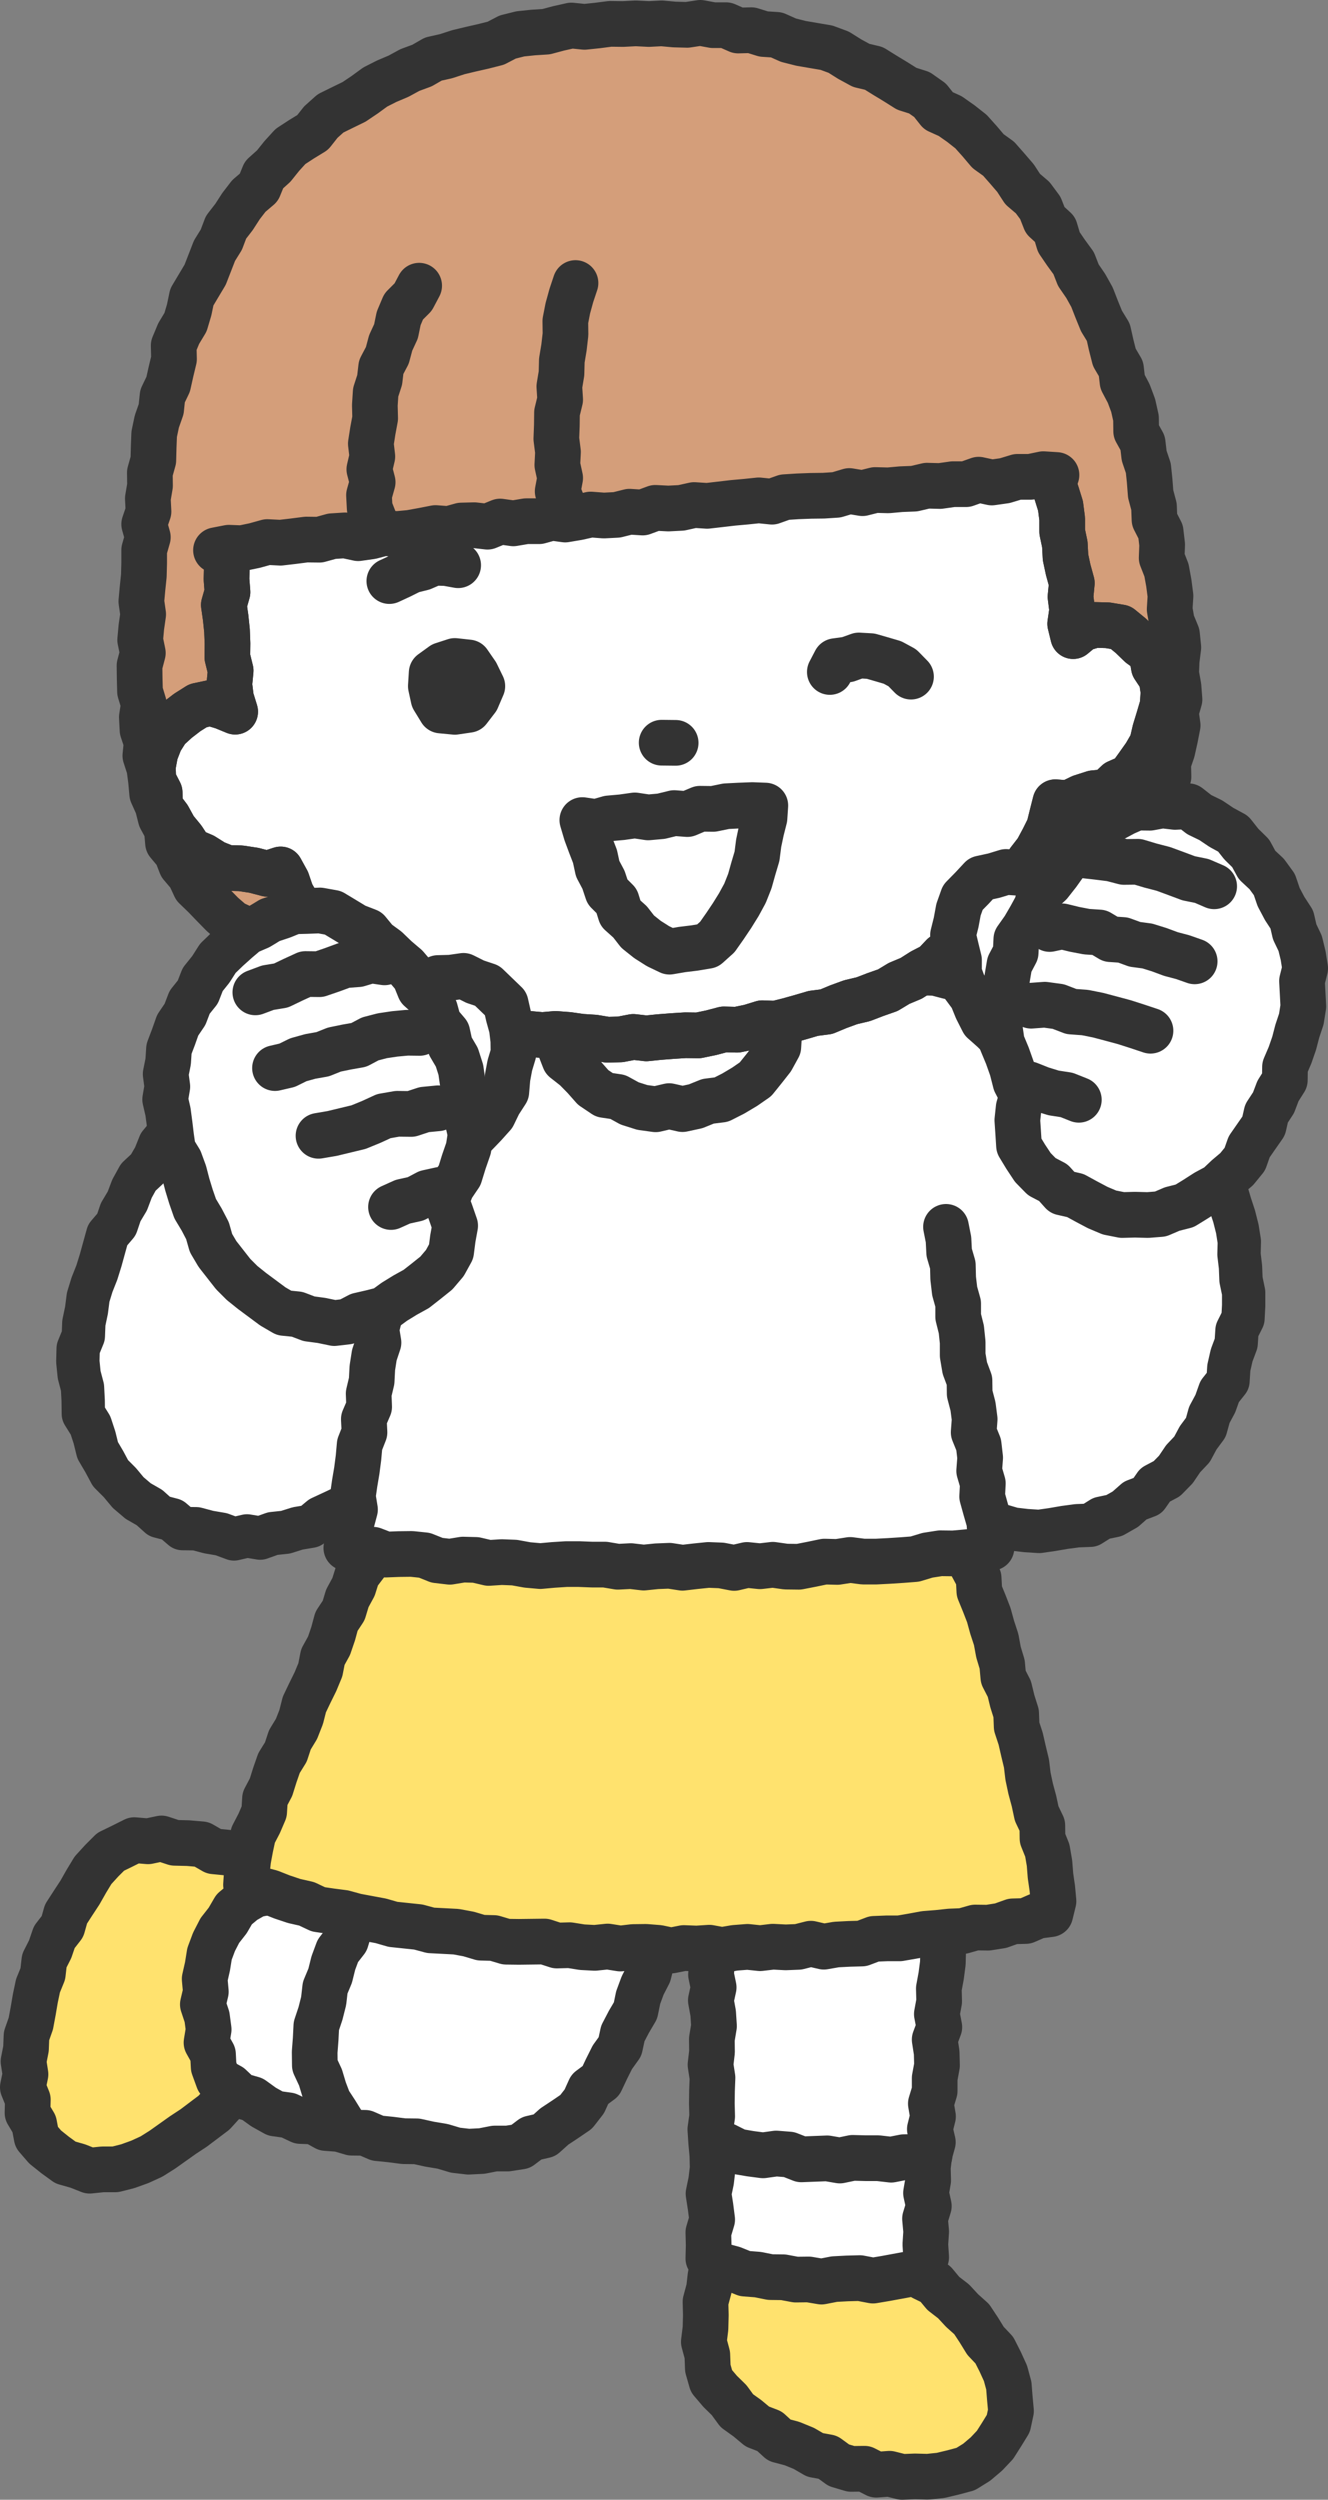 <svg xmlns="http://www.w3.org/2000/svg" viewBox="0 0 796.8 1498.8"><rect x="0" y="0" width="796.8" height="1498.8" fill="#808080" stroke="none"/><defs><style>.cls-2{fill:#d49e7a}.cls-3{fill:#fff}.cls-4{stroke-width:27.4px}.cls-4,.cls-5{fill:none;stroke:#333;stroke-linecap:round;stroke-linejoin:round}.cls-6{fill:#ffe26e}.cls-5{stroke-width:26px}</style></defs><g id="_レイヤー_1" data-name="レイヤー_1"><path d="m156 1239.3-5.7 5.9-6.5 4.5-4.8 5.9-5.4 5.4-5.2 5.7-6.1 4.6-6.1 4.6-6.4 4.2-6.2 4.4-6.2 4.4-6.5 4.1-7 3.2-7.2 2.6-7.5 1.9h-7.7l-7.7.8-7.1-2.8-7.4-2.1-6.2-4.5-6-4.8-5.1-5.9-1.5-7.9-4-6.7.2-7.9-3-7.4 1.6-7.8-1.2-7.7 1.5-7.6.3-7.7 2.6-7.4 1.4-7.5 1.3-7.6 1.6-7.6 2.9-7.1.9-7.9 3.5-6.9 2.5-7.3 4.9-6.3 2.1-7.5 4.2-6.5 4.2-6.4 3.8-6.7 4-6.6 5.2-5.7 5.4-5.4 6.8-3.3 7.4-3.7 8.2.7 8.1-1.7 7.9 2.6 8.1.2 8.1.7 7.3 4.2 8.2.8 7.8 2.1 7.3 3.7 6.5 3.7-.2 7.7 1.1 8-2.1 7.9-.3 7.9.9 8-1 7.9-.5 7.9.3 7.9.8 8 .2 7.9-1 8-.9 7.9.8 7.9-1.2 8 1 8.1z" class="cls-6"/><path d="m156 1239.3-5.7 5.9-6.5 4.5-4.8 5.9-5.4 5.4-5.2 5.7-6.1 4.6-6.1 4.6-6.4 4.2-6.2 4.4-6.2 4.4-6.5 4.1-7 3.2-7.2 2.6-7.5 1.9h-7.7l-7.7.8-7.1-2.8-7.4-2.1-6.2-4.5-6-4.8-5.1-5.9-1.5-7.9-4-6.7.2-7.9-3-7.4 1.6-7.8-1.2-7.7 1.5-7.6.3-7.7 2.6-7.4 1.4-7.5 1.3-7.6 1.6-7.6 2.9-7.1.9-7.9 3.5-6.9 2.5-7.3 4.9-6.3 2.1-7.5 4.2-6.5 4.2-6.4 3.8-6.7 4-6.6 5.2-5.7 5.4-5.4 6.8-3.3 7.4-3.7 8.2.7 8.1-1.7 7.9 2.6 8.1.2 8.1.7 7.3 4.2 8.2.8 7.8 2.1 7.3 3.7 6.5 3.7-.2 7.7 1.1 8-2.1 7.9-.3 7.9.9 8-1 7.9-.5 7.9.3 7.9.8 8 .2 7.9-1 8-.9 7.9.8 7.9-1.2 8 1 8.1z" class="cls-4"/><path d="m281.1 1290.1-7.8-.9-7.7-2.3-7.8-1.3-7.7-1.7-7.9-.1-7.8-1-7.9-.8-7.4-3.2-8.1-.1-7.5-2.2-8-.6-7.1-3.9-8.2-.3-7.2-3.4-7.9-1.1-7-3.9-6.5-4.7-7.7-2.2-5.8-5.5-7.1-3.9-2.8-7.7-.4-7.6-3.9-7 1.3-7.9-1-7.5-2.5-7.5 1.8-7.6-.7-7.7 1.7-7.5 1.2-7.5 2.7-7.2 3.5-6.8 4.7-6 3.9-6.7 6-5 6.7-3.8 7.6-1.5 7.1-2.4 7.4 1.5 6.7 3.7 7.3 1.9 7 2.9 7.5 1.1 7.3 1.8 7.5 1.2 7 3.6 7.7-1.9 7.3-.6 5.9-3.1 5.4-5.9.1-8.1 3.8-7-.3-8 1.3-7.6 1.2-7.7 2.2-7.5.6-7.7.9-7.7 2.2-7.6-1.7-7.9 1.9-7.3 7.7-.3 7.8.4 7.7 1.1 7.6 2.2 7.9-1 7.6 2.1 7.7.8 7.9-.5 7.7 1.3 7.5 2.4 8-1.3 7.8.2 7.6 1.5 7.6 2.4 8-1.4 7.7.7 7.6 1.8 7.7 1.5 7.6.6-.1 7.4-1.5 7.7-1.6 7.7-1.4 7.7.2 7.9-.6 7.8-1.2 7.8-2.3 7.5-1 7.8-2.3 7.5-1.6 7.7-1.9 7.6-2.4 7.4-2 7.6-1.9 7.6-3.6 7-2.7 7.3-1.6 7.8-4 6.8-3.6 6.9-1.7 7.9-4.6 6.4-3.5 7-3.4 7.2-6.6 4.9-3.3 7.3-4.9 6.3-6.6 4.5-6.5 4.3-5.9 5.3-7.8 1.8-6.5 4.9-7.8 1.2h-7.8l-7.7 1.5-8 .4z" class="cls-3"/><path d="m281.1 1290.1-7.8-.9-7.7-2.3-7.8-1.3-7.7-1.7-7.9-.1-7.8-1-7.9-.8-7.4-3.2-8.1-.1-7.5-2.2-8-.6-7.1-3.9-8.2-.3-7.2-3.4-7.9-1.1-7-3.9-6.5-4.7-7.7-2.2-5.8-5.5-7.1-3.9-2.8-7.7-.4-7.6-3.9-7 1.3-7.9-1-7.5-2.5-7.5 1.8-7.6-.7-7.7 1.7-7.5 1.2-7.5 2.7-7.2 3.5-6.8 4.7-6 3.9-6.7 6-5 6.7-3.8 7.6-1.5 7.1-2.4 7.4 1.5 6.7 3.7 7.3 1.9 7 2.9 7.5 1.1 7.3 1.8 7.5 1.2 7 3.6 7.7-1.9 7.3-.6 5.9-3.1 5.4-5.9.1-8.1 3.8-7-.3-8 1.3-7.6 1.2-7.7 2.2-7.5.6-7.7.9-7.7 2.2-7.6-1.7-7.9 1.9-7.3 7.7-.3 7.8.4 7.7 1.1 7.6 2.2 7.9-1 7.6 2.1 7.7.8 7.9-.5 7.7 1.3 7.5 2.4 8-1.3 7.8.2 7.6 1.5 7.6 2.4 8-1.4 7.7.7 7.6 1.8 7.7 1.5 7.6.6-.1 7.4-1.5 7.7-1.6 7.7-1.4 7.7.2 7.9-.6 7.8-1.2 7.8-2.3 7.5-1 7.8-2.3 7.5-1.6 7.7-1.9 7.6-2.4 7.4-2 7.6-1.9 7.6-3.6 7-2.7 7.3-1.6 7.8-4 6.8-3.6 6.9-1.7 7.9-4.6 6.4-3.5 7-3.4 7.2-6.6 4.9-3.3 7.3-4.9 6.3-6.6 4.5-6.5 4.3-5.9 5.3-7.8 1.8-6.5 4.9-7.8 1.2h-7.8l-7.7 1.5-8 .4z" class="cls-4"/><path d="m217.8 1142.5-5.5 5.8-2.4 7.5-2.3 7.6-4.9 6.3-2.7 7.3-1.9 7.6-3 7.2-.9 7.9-1.9 7.5-2.5 7.5-.4 7.9-.6 7.8.1 7.9 3.4 7.3 2.2 7.3 2.7 7.1 4.2 6.4 4.2 6.8" class="cls-4"/><path d="m235.6 574.8-7.8 2.9-6.1 5.3-7 3.3-6.7 4.1-7.4 2.8-5.8 5.6-7.5 2.7-6.2 4.8-7.1 3.5-5.3 5.9-6.8 4-6.5 4.4-4.8 6.5-6.9 3.9-4.5 6.7-7.3 3.7-4.5 6.5-5.6 5.5-5.7 5.4-4.3 6.5-4.8 6.2-6.2 5.1-5 6-3 7.5-3.9 6.7-5.9 5.5-3.8 6.9-2.8 7.4-4 6.7-2.5 7.4-5.3 6.2-2.1 7.6-2.1 7.6-2.3 7.4-2.9 7.3-2.3 7.5-1 7.8-1.6 7.6-.3 7.8-3.1 7.6-.2 7.8.8 7.9 2 7.6.4 7.8.1 8 4.3 6.9 2.4 7.3 1.9 7.7 4 6.8 3.7 6.9 5.6 5.6 5 6 6 5.1 6.8 3.9 5.9 5.3 7.7 2 6.2 5.3 8.2.1 7.5 2 7.6 1.3 7.6 2.8 7.8-1.8 7.9 1.3 7.6-2.7 7.6-.8 7.3-2.3 7.8-1.3 6.1-5.1 6.9-3.2 7-3.3 6.6-3.9 6.6-4 6.6-4.1 5.9-5 4.8-6.3 6.8-3.9 4.8-6.1 5.8-5.1 4.9-6 6-4.9 4.4-6.4 5.3-5.6 4.9-5.9 4.1-6.6 5.8-5.2 5-5.9 3.6-6.9 5.1-5.8 5.4-5.6 3.2-7.2 6-5.2 4.3-6.4 4.2-6.5 3.3-7 5.4-5.7 2.3-7.7 4.6-6.1 4.8-6.1 3.5-6.9 3.2-7 3.8-6.7 3.8-6.8 3.8-6.6 4.2-6.5 4.7-6.2 3.4-6.9 3.2-7 3.8-6.9-6-5.2-7.7-2.4-5.7-5.6-7-3.5-6.3-4.6-5.7-5.4-7-3.5-6.9-3.8-6.5-4.2-6.6-4.1-5.5-5.9-6.8-3.8-5.9-5.2-6.9-3.5-6.3-4.7-7.3-3-5.4-6-6.7-4-7.3-3.1-5.4-5.9-7.3-3.1-6.8-4-5.7-5.6z" class="cls-3"/><path d="m235.6 574.8-7.8 2.9-6.1 5.3-7 3.3-6.7 4.1-7.4 2.8-5.8 5.6-7.5 2.7-6.2 4.8-7.1 3.5-5.3 5.9-6.8 4-6.5 4.4-4.8 6.5-6.9 3.9-4.5 6.7-7.3 3.7-4.5 6.5-5.6 5.5-5.7 5.4-4.3 6.5-4.8 6.2-6.2 5.1-5 6-3 7.5-3.9 6.7-5.9 5.5-3.8 6.9-2.8 7.4-4 6.7-2.5 7.4-5.3 6.2-2.1 7.6-2.1 7.6-2.3 7.4-2.9 7.3-2.3 7.5-1 7.8-1.6 7.6-.3 7.8-3.1 7.6-.2 7.8.8 7.9 2 7.6.4 7.8.1 8 4.3 6.9 2.4 7.3 1.9 7.7 4 6.8 3.7 6.9 5.6 5.6 5 6 6 5.1 6.8 3.9 5.9 5.3 7.7 2 6.2 5.3 8.2.1 7.5 2 7.6 1.3 7.6 2.8 7.8-1.8 7.9 1.3 7.6-2.7 7.6-.8 7.3-2.3 7.8-1.3 6.1-5.1 6.9-3.2 7-3.3 6.6-3.9 6.6-4 6.6-4.1 5.9-5 4.8-6.3 6.8-3.9 4.8-6.1 5.8-5.1 4.9-6 6-4.9 4.4-6.4 5.3-5.6 4.9-5.9 4.1-6.6 5.8-5.2 5-5.9 3.6-6.9 5.1-5.8 5.4-5.6 3.2-7.2 6-5.2 4.3-6.4 4.2-6.5 3.3-7 5.4-5.7 2.3-7.7 4.6-6.1 4.8-6.1 3.5-6.9 3.2-7 3.8-6.7 3.8-6.8 3.8-6.6 4.2-6.5 4.7-6.2 3.4-6.9 3.2-7 3.8-6.9-6-5.2-7.7-2.4-5.7-5.6-7-3.5-6.3-4.6-5.7-5.4-7-3.5-6.9-3.8-6.5-4.2-6.6-4.1-5.5-5.9-6.8-3.8-5.9-5.2-6.9-3.5-6.3-4.7-7.3-3-5.4-6-6.7-4-7.3-3.1-5.4-5.9-7.3-3.1-6.8-4-5.7-5.6z" class="cls-5"/><path d="m498.4 578 8.3 1.3 7.8-1.5 7.7 2.5 7.9-.4 7.6 2.2 7.9-.7 7.6 2.4 7.9.2 7.6 2 7.6 1.6 7.6 2 7.4 2.4 7.4 2.6 7.2 3.1 7.7 1.8 6.6 4.4 7.8 1.7 6.3 5 6.9 3.7 6.7 4 6.8 3.7 7.4 3 6 5.2 6.2 4.7 5.1 6.1 5.9 5 5.8 5.3 6.6 4.4 4.3 6.6 5.1 6 4.7 6.2 3.6 7 4.8 6.2 4.7 6.2 2.9 7.4 3.8 6.7 4.3 6.5 2.2 7.5 2.4 7.3 1.9 7.5 1.2 7.6-.2 7.7.9 7.6.3 7.6 1.6 7.7v7.7l-.4 7.8-3.6 7.2-.5 7.7-2.7 7.2-1.7 7.5-.5 7.9-5 6.3-2.6 7.3-3.6 6.7-2.1 7.6-4.6 6.2-3.7 6.9-5.3 5.6-4.4 6.5-5.4 5.5-7 3.7-4.6 6.6-7.4 2.8-5.9 5.2-6.7 3.8-7.6 1.6-6.7 4.2-7.9.3-7.5 1-7.6 1.3-7.7 1.1-7.8-.5-7.8-.9-7.5-2.2-7.2-2.8-7.3-2.9-6.7-3.8-6.4-4.5-6.6-3.9-7-3.5-6.2-4.6-5.7-5.3-6.1-4.7-6.3-4.6-5.3-5.7-4.8-6.1-5.1-5.8-6.3-4.7-4.7-6.2-5.7-5.4-4.7-6.1-4-6.7-5.6-5.5-3.3-7.1-4.2-6.5-4.9-6-5.1-5.9-3.4-7.1-5.6-5.5-3.5-7-4-6.6-2.9-7.3-5.2-5.9-2.5-7.5-4.8-6.2-4-6.6-3.3-7-3.9-6.7-3.9-6.7-2.4-7.5-4.2-6.5-2.1-7.6-4.8-6.3-3.1-7.5 4.8-6 5-5.8 6.2-4.6 3.8-6.8 5.9-5 4.1-6.5 5.7-5.1 5.3-5.4 4.7-6.1 4.7-6 5-5.7 5.9-4.9 5.6-5.2 5.2-5.6 4.6-6 3.7-6.9 5.7-5.1 4.9-6.1z" class="cls-3"/><path d="m498.4 578 8.3 1.3 7.8-1.5 7.7 2.5 7.9-.4 7.6 2.2 7.9-.7 7.6 2.4 7.9.2 7.6 2 7.6 1.6 7.6 2 7.4 2.4 7.4 2.6 7.2 3.1 7.7 1.8 6.6 4.4 7.8 1.7 6.3 5 6.9 3.7 6.7 4 6.8 3.7 7.4 3 6 5.2 6.2 4.7 5.1 6.1 5.9 5 5.8 5.3 6.6 4.4 4.3 6.6 5.1 6 4.7 6.2 3.6 7 4.8 6.2 4.7 6.2 2.9 7.4 3.8 6.7 4.3 6.5 2.2 7.5 2.4 7.3 1.9 7.5 1.2 7.6-.2 7.7.9 7.6.3 7.6 1.6 7.7v7.7l-.4 7.8-3.6 7.2-.5 7.7-2.7 7.2-1.7 7.5-.5 7.9-5 6.3-2.6 7.3-3.6 6.7-2.1 7.6-4.6 6.2-3.7 6.9-5.3 5.6-4.4 6.5-5.4 5.5-7 3.7-4.6 6.6-7.4 2.8-5.9 5.2-6.7 3.8-7.6 1.6-6.7 4.2-7.9.3-7.5 1-7.6 1.3-7.7 1.1-7.8-.5-7.8-.9-7.5-2.2-7.2-2.8-7.3-2.9-6.7-3.8-6.4-4.5-6.6-3.9-7-3.5-6.2-4.6-5.7-5.3-6.1-4.7-6.3-4.6-5.3-5.7-4.8-6.1-5.1-5.8-6.3-4.7-4.7-6.2-5.7-5.4-4.7-6.1-4-6.7-5.6-5.5-3.3-7.1-4.2-6.5-4.9-6-5.1-5.9-3.4-7.1-5.6-5.5-3.5-7-4-6.6-2.9-7.3-5.2-5.9-2.5-7.5-4.8-6.2-4-6.6-3.3-7-3.9-6.7-3.9-6.7-2.4-7.5-4.2-6.5-2.1-7.6-4.8-6.3-3.1-7.5 4.8-6 5-5.8 6.2-4.6 3.8-6.8 5.9-5 4.1-6.5 5.7-5.1 5.3-5.4 4.7-6.1 4.7-6 5-5.7 5.9-4.9 5.6-5.2 5.2-5.6 4.6-6 3.7-6.9 5.7-5.1 4.9-6.1z" class="cls-5"/><path d="m542.1 1356.6 6.2 4 5.7 5.1 7 3.4 5 6 6.1 4.7 5.2 5.6 5.7 5.1 4.3 6.5 4 6.5 5.3 5.6 3.5 6.9 3.2 7 2 7.4.6 7.6.7 7.6-1.6 7.5-4 6.5-4 6.3-5.2 5.5-5.8 4.9-6.6 4.1-7.5 2-7.5 1.8-7.7.8-7.7-.2-7.7.3-7.6-1.9-7.9.6-7.1-3.6-8 .1-7.4-2.2-6.6-4.8-7.7-1.4-6.7-3.9-7.1-2.9-7.6-2-5.9-5.4-7.3-2.8-6-5-6.3-4.5-4.6-6.3-5.4-5.3-5.2-6.1-2.2-7.7-.3-8.1-2.1-7.8 1-8.1.2-7.9-.2-8 2.1-7.8.9-7.8 1.8-7.8.8-7.5 7.4.9 7.5.3 7.7-1 7.5 1.1 7.5 1.7 7.6.6 7.6-1.3 7.5 2.1 7.6-.6 7.5 1.1h7.6l7.7-.7 7.5.7 7.5 2.2 7.5.3z" class="cls-6"/><path d="m542.1 1356.6 6.2 4 5.7 5.1 7 3.4 5 6 6.1 4.7 5.2 5.6 5.7 5.1 4.3 6.5 4 6.5 5.3 5.6 3.5 6.9 3.2 7 2 7.4.6 7.6.7 7.6-1.6 7.5-4 6.5-4 6.3-5.2 5.5-5.8 4.9-6.6 4.1-7.5 2-7.5 1.8-7.7.8-7.7-.2-7.7.3-7.6-1.9-7.9.6-7.1-3.6-8 .1-7.4-2.2-6.6-4.8-7.7-1.4-6.7-3.9-7.1-2.9-7.6-2-5.9-5.4-7.3-2.8-6-5-6.3-4.5-4.6-6.3-5.4-5.3-5.2-6.1-2.2-7.7-.3-8.1-2.1-7.8 1-8.1.2-7.9-.2-8 2.1-7.8.9-7.8 1.8-7.8.8-7.5 7.4.9 7.5.3 7.7-1 7.5 1.1 7.5 1.7 7.6.6 7.6-1.3 7.5 2.1 7.6-.6 7.5 1.1h7.6l7.7-.7 7.5.7 7.5 2.2 7.5.3z" class="cls-4"/><path d="m567.3 1138.2.2 8.2-1.4 7.6.4 7.8-.6 7.6-.2 7.7-1 7.6-1.4 7.6.2 7.7-1.4 7.6 1.5 7.8-2.8 7.5 1.2 7.8.2 7.7-1.4 7.6v7.7l-2.3 7.6 1.3 7.7-1.9 7.6 1.8 7.8-2.1 7.6-.9 7.6.2 7.7-1.3 7.6 1.7 7.8-2.3 7.6.7 7.7-.5 7.7.5 7.7-2.4 7.4-6.6 2.5-7.6 1.4-7.6 1.4-7.7 1.3-7.9-1.5-7.7.2-7.6.4-7.7 1.5-7.7-1.3-7.7.1-7.5-1.4-7.8-.1-7.5-1.5-7.8-.6-7.2-2.9-7.5-2-7.2-4.2.2-7.9-.2-7.7 2.3-7.7-1-7.8-1.2-7.7 1.6-7.7.9-7.7-.2-7.8-.7-7.7-.5-7.7 1.1-7.8-.2-7.7.1-7.7.3-7.7-1.2-7.8.9-7.7-.1-7.7 1.3-7.8-.5-7.7-1.4-7.7 1.7-7.8-1.6-7.7.7-7.7-.9-7.8 2.6-7.7-2.5-7.7.8-7.8 1.4-7 6.9-1.6 7.7-.1 7.8-.1 7.7 1.2 7.7-.1 7.7-.4 7.7 1 7.7 1.2 7.7-2.4 7.7 1.7 7.7-.3 7.7.9 7.7-2.1 7.8.2 7.7 2.2 7.7-1.4 7.7.4 8.3-.3z" class="cls-3"/><path d="m567.3 1138.2.2 8.2-1.4 7.6.4 7.8-.6 7.6-.2 7.7-1 7.6-1.4 7.6.2 7.7-1.4 7.6 1.5 7.8-2.8 7.5 1.2 7.8.2 7.7-1.4 7.6v7.7l-2.3 7.6 1.3 7.7-1.9 7.6 1.8 7.8-2.1 7.6-.9 7.6.2 7.7-1.3 7.6 1.7 7.8-2.3 7.6.7 7.7-.5 7.7.5 7.7-2.4 7.4-6.6 2.5-7.6 1.4-7.6 1.4-7.7 1.3-7.9-1.5-7.7.2-7.6.4-7.7 1.5-7.7-1.3-7.7.1-7.5-1.4-7.8-.1-7.5-1.5-7.8-.6-7.2-2.9-7.5-2-7.2-4.2.2-7.9-.2-7.7 2.3-7.7-1-7.8-1.2-7.7 1.6-7.7.9-7.7-.2-7.8-.7-7.7-.5-7.7 1.1-7.8-.2-7.7.1-7.7.3-7.7-1.2-7.8.9-7.7-.1-7.7 1.3-7.8-.5-7.7-1.4-7.7 1.7-7.8-1.6-7.7.7-7.7-.9-7.8 2.6-7.7-2.5-7.7.8-7.8 1.4-7 6.9-1.6 7.7-.1 7.8-.1 7.7 1.2 7.7-.1 7.7-.4 7.7 1 7.7 1.2 7.7-2.4 7.7 1.7 7.7-.3 7.7.9 7.7-2.1 7.8.2 7.7 2.2 7.7-1.4 7.7.4 8.3-.3z" class="cls-4"/><path d="m557.7 1292.6-7.7.7-7.7.1-7.6 1.5-7.8-.9h-7.6l-7.7-.2-7.7 1.6-7.6-1.3-7.8.3-7.7.3-7.4-2.9-7.7-.6-7.9 1.1-7.6-1-7.6-1.3-7.2-3.6-7.7-.6" class="cls-4"/><path d="m579.8 925.4 1.7 6.5 2 7.4 3.7 6.9.4 7.9 2.9 7.1 2.8 7.2 2 7.3 2.4 7.3 1.4 7.6 2.2 7.3.7 7.7 3.6 7 1.8 7.4 2.3 7.3.3 7.9 2.4 7.3 1.7 7.4 1.8 7.5.9 7.6 1.6 7.5 2 7.4 1.6 7.5 3.4 7.1.1 7.8 2.9 7.2 1.3 7.6.6 7.6 1.1 7.6.7 7.6-1.9 7.8-7.7 1-7.1 3.1-7.7.2-7.3 2.6-7.6 1.2-7.7-.1-7.4 2.1-7.7.3-7.5.8-7.6.6-7.6 1.4-7.5 1.3h-7.7l-7.6.3-7.4 2.8-7.6.2-7.7.4-7.5 1.3-7.8-1.8-7.5 1.9-7.6.3-7.7-.4-7.6.9-7.6-.8-7.7.6-7.6 1.3-7.6-1.4-7.6.5-7.7-.3-7.6 1.5-7.6-1.6-7.6-.6-7.6.1-7.7.9-7.6-1.2-7.7.8-7.6-.4-7.5-1.2-7.7.2-7.4-2.4-7.7.1-7.7.1-7.6-.1-7.4-2.2-7.7-.2-7.4-2.2-7.5-1.4-7.6-.4-7.7-.4-7.4-2-7.6-.8-7.6-.8-7.3-2.1-7.5-1.4-7.5-1.4-7.3-2-7.7-1-7.5-1.1-7-3.3-7.5-1.7-7.2-2.4-7.1-2.8-7.4-1.9-7.2-2.6.5-7.4.8-7.5 1.4-7.5 1.6-7.5 3.6-6.9 3-7 .5-7.9 3.6-6.8 2.3-7.3 2.5-7.2 4.1-6.6 2.4-7.3 4-6.6 2.8-7.1 1.9-7.5 3.3-6.9 3.4-6.9 2.9-7 1.5-7.7 3.7-6.7 2.5-7.3 2-7.4 4.3-6.5 2.2-7.3 3.7-6.8 2.3-7.3 4.8-6.3 2.7-7.1 3.6-6.8 1.9-8.1 7.9 1.2 7.6.9 7.7-.2 7.6-.3 7.7 1 7.6.4 7.7-.3 7.7.3 7.7-1.8 7.6 2.2 7.7-2 7.6 2.1 7.7-1.1 7.7 1.1 7.6.2 7.7.7 7.7-1.3 7.6 1.5 7.7.2 7.7.2 7.6.2 7.7.1 7.7-.8 7.6.9h7.7l7.6.3 7.7-.1 7.7-.3 7.7-.8 7.6.7 7.6 1.9 7.7-.8 7.7 1.3 7.7-1.9 7.7-.5 7.6.8 7.7 1.4 7.7-1.3 7.6 1.8 7.6.8 7.7-1.3 7.7 1.6 7.7-.2 7.6-.4 7.6 1.2 7.4-.1z" class="cls-6"/><path d="m579.8 925.4 1.7 6.5 2 7.4 3.7 6.9.4 7.9 2.9 7.1 2.8 7.2 2 7.3 2.4 7.3 1.4 7.6 2.2 7.3.7 7.7 3.6 7 1.8 7.4 2.3 7.3.3 7.9 2.4 7.3 1.7 7.4 1.8 7.5.9 7.6 1.6 7.5 2 7.4 1.6 7.5 3.4 7.1.1 7.8 2.9 7.2 1.3 7.6.6 7.6 1.1 7.6.7 7.6-1.9 7.8-7.7 1-7.1 3.1-7.7.2-7.3 2.6-7.6 1.2-7.7-.1-7.4 2.1-7.7.3-7.5.8-7.6.6-7.6 1.4-7.5 1.3h-7.7l-7.6.3-7.4 2.8-7.6.2-7.7.4-7.5 1.3-7.8-1.8-7.5 1.9-7.6.3-7.7-.4-7.6.9-7.6-.8-7.7.6-7.6 1.3-7.6-1.4-7.6.5-7.7-.3-7.6 1.5-7.6-1.6-7.6-.6-7.6.1-7.7.9-7.6-1.2-7.7.8-7.6-.4-7.5-1.2-7.7.2-7.4-2.4-7.7.1-7.7.1-7.6-.1-7.4-2.2-7.7-.2-7.4-2.2-7.5-1.4-7.6-.4-7.7-.4-7.4-2-7.6-.8-7.6-.8-7.3-2.1-7.5-1.4-7.5-1.4-7.3-2-7.7-1-7.5-1.1-7-3.3-7.5-1.7-7.2-2.4-7.1-2.8-7.4-1.9-7.2-2.6.5-7.4.8-7.5 1.4-7.5 1.6-7.5 3.6-6.9 3-7 .5-7.9 3.6-6.8 2.3-7.3 2.5-7.2 4.1-6.6 2.4-7.3 4-6.6 2.8-7.1 1.9-7.5 3.3-6.9 3.4-6.9 2.9-7 1.5-7.7 3.7-6.7 2.5-7.3 2-7.4 4.3-6.5 2.2-7.3 3.7-6.8 2.3-7.3 4.8-6.3 2.7-7.1 3.6-6.8 1.9-8.1 7.9 1.2 7.6.9 7.7-.2 7.6-.3 7.7 1 7.6.4 7.7-.3 7.7.3 7.7-1.8 7.6 2.2 7.7-2 7.6 2.1 7.7-1.1 7.7 1.1 7.6.2 7.7.7 7.7-1.3 7.6 1.5 7.7.2 7.7.2 7.6.2 7.7.1 7.7-.8 7.6.9h7.7l7.6.3 7.7-.1 7.7-.3 7.7-.8 7.6.7 7.6 1.9 7.7-.8 7.7 1.3 7.7-1.9 7.7-.5 7.6.8 7.7 1.4 7.7-1.3 7.6 1.8 7.6.8 7.7-1.3 7.7 1.6 7.7-.2 7.6-.4 7.6 1.2 7.4-.1z" class="cls-4"/><path d="M498.3 623.5s40.6 15.5 67.6 63.8l29 240.7s-90.8 11.6-193.2 11.6S208.5 928 208.5 928l29-240.7c27.1-48.3 67.6-63.8 67.6-63.8h193.2Z" class="cls-3"/><path d="m567.6 735.6 1.5 7.6.4 7.8 2.2 7.5.2 7.9.9 7.7 2.1 7.5v7.9l1.9 7.6.8 7.7v7.8l1.3 7.7 2.8 7.5.1 7.8 2 7.6 1 7.7-.6 7.9 3 7.4.9 7.8-.6 7.9 2.2 7.5-.4 7.9 2.1 7.6 2.2 7.6.5 7.7.8 7.8-7.5 2-7.7.7-7.7.7-7.8-.1-7.7 1.2-7.6 2.3-7.7.6-7.8.5-7.7.4h-7.8l-7.8-1-7.7 1.2-7.7-.2-7.7 1.6-7.7 1.5-7.8-.1-7.8-1.1-7.7.9-7.8-.8-7.7 1.8-7.8-1.5-7.7-.3-7.8.8-7.7.9-7.8-1.2-7.7.3-7.8.8-7.7-.9-7.8.4-7.7-1.3h-7.8l-7.7-.3h-7.8l-7.8.5-7.7.7-7.8-.7-7.7-1.4-7.7-.3-7.8.5-7.7-1.8-7.7-.2-7.9 1.3-7.7-.9-7.5-3-7.7-.8-7.8.1-7.8.3-7.5-2.9-7.7-.6-8.4-.5 1.4-7.9 1.8-7.6 2-7.5-1.3-8 1.1-7.7 1.3-7.7 1-7.7.7-7.8 2.9-7.4-.4-7.9 3.2-7.4-.3-7.9 1.8-7.6.4-7.8 1.2-7.7 2.5-7.5-1.3-8 1.9-7.6 1.4-7.6.7-7.8.9-7.7 1-7.7 2.7-7.5 1.1-7.7.8-7.8" class="cls-4"/><path d="m467.5 619.6-.5 8.1-3.9 7.1-4.8 6.1-5 6.2-6.5 4.5-6.9 4.1-7.1 3.6-8 1-7.4 3-7.9 1.7-8-1.8-8.1 1.9-8-1.1-7.6-2.4-7.1-3.9-8.1-1.2-6.7-4.5-5.3-6-5.4-5.5-6.5-5.1-3-7.7-.4-8.1 1.3-7.9 4-6.8 2.9-7.6 6.1-5.2 6.3-5 6.9-3.9 7.9-1.7 7-4.2 7.9-1.2 7.9-.3 8-.2 7.8 1 8-.2 7.4 2.9 7.7 1.9 7.6 2.3 7.2 3.4 6.4 4.8 4.4 6.7 4.4 6.4 4.8 6.7.3 8.1z" class="cls-3"/><path d="m467.5 619.6-.5 8.1-3.9 7.1-4.8 6.1-5 6.2-6.5 4.5-6.9 4.1-7.1 3.6-8 1-7.4 3-7.9 1.7-8-1.8-8.1 1.9-8-1.1-7.6-2.4-7.1-3.9-8.1-1.2-6.7-4.5-5.3-6-5.4-5.5-6.5-5.1-3-7.7-.4-8.1 1.3-7.9 4-6.8 2.9-7.6 6.1-5.2 6.3-5 6.9-3.9 7.9-1.7 7-4.2 7.9-1.2 7.9-.3 8-.2 7.8 1 8-.2 7.4 2.9 7.7 1.9 7.6 2.3 7.2 3.4 6.4 4.8 4.4 6.7 4.4 6.4 4.8 6.7.3 8.1z" class="cls-4"/><path d="m689.8 288.4.6 7.8 2 7.5.3 7.9 3.7 7.2.9 7.8-.3 7.9 2.9 7.4 1.4 7.7 1 7.7-.5 8 1.3 7.6 3.1 7.5.8 7.8-1 7.9-.3 7.7 1.4 7.8.6 7.8-2.2 7.7 1.1 7.8-1.5 7.7-1.7 7.6-2.5 7.3.2 8.2-3.8 6.9-2.6 7.4-3 7.3-5.4 5.8-3.7 7-5.1 6-5.4 5.6-5.1 5.9-7.3 3.5-5 6.2-6.6 4.3-7.3 2.9-5.8 5.6-7.5 2.5-6.7 3.8-7 3.5-7.3 2.8-7.2 3-7.1 3.2-7.7 1.5-6.9 4-7.5 2.1-8 .1-7.6 1.9-7 3.8-8 .2-7.2 3.2-7.8 1.1-7.6 1.7-7.5 2.2-7.7 1-7.9-.2-7.6 1.9-7.6 1.6-7.6 1.7-8-.7-7.6 1.5-7.8.5-7.6 2.6-7.9-1-7.5 2.7-8-1.7-7.7 1.8-7.7.3-7.7-.1-7.6 2.1-7.7 1-7.7.9-7.7.2-7.7-.4-7.7.5-7.8-.7-7.7.4-7.7-.4-7.7.8-7.7-1.5-7.7.3-7.8 1.1-7.7-.3-7.6-1.1-7.6-1.7-7.7-.9-7.7-.7-7.8.6-7.4-2.9-7.7-.4-7.8-.5-7.6-1.3-7.5-2.2-7-3.5-7.3-2.6-7.7-1.1-6.8-3.7-7.9-1.2-6.4-4.5-6.7-3.9-6.5-4.1-6.4-4.2-7.1-3.3-5.9-5.1-5.4-5.5-5.4-5.6-5.6-5.4-3.3-7.1-5.1-6-2.8-7.2-5.1-6.1-.7-8.1-3.7-6.8-1.9-7.5-3.2-7.1-.7-7.8-1-7.6-2.4-7.4.8-7.9-2.5-7.5-.4-7.7 1.2-7.8-2.3-7.6-.2-7.7-.1-7.8 2-7.6-1.6-7.8.7-7.7 1.1-7.7-1.1-7.7.7-7.7.8-7.7.2-7.7v-7.7l2.2-7.7-2.2-7.8 2.6-7.6-.4-7.8 1.3-7.7-.1-7.8 2.1-7.5.2-7.8.3-7.8 1.6-7.6 2.6-7.4.8-7.8 3.4-7.1 1.7-7.6 1.8-7.5-.2-8.1 3-7.2 4.1-6.8 2.2-7.4 1.6-7.7 4-6.7 4-6.7 2.8-7.2 2.8-7.2 4.1-6.6 2.8-7.4 4.8-6.2 4.2-6.5 4.7-6.1 6-5.1 3.1-7.6 5.8-5.2 4.9-6.1 5.2-5.7 6.6-4.3 6.7-4.1 4.9-6.2 5.8-5.2 7.1-3.5 7-3.4 6.4-4.3 6.3-4.6 6.9-3.5 7.1-3 6.8-3.7 7.3-2.7 6.8-3.9 7.6-1.7 7.4-2.4 7.5-1.8 7.5-1.7 7.5-1.9 7.1-3.7 7.6-1.9 7.7-.8 7.8-.5 7.5-2 7.6-1.7 7.9.8 7.7-.8 7.7-1 7.7.1 7.7-.4 7.8.4 7.7-.4 7.7.7 7.6.2 7.9-1.2 7.6 1.4h7.8l7.3 3.2 7.9-.2 7.4 2.3 7.7.5 7.2 3.2 7.5 1.9 7.6 1.3 7.7 1.3 7.3 2.7 6.7 4.2 6.8 3.7 7.6 1.8 6.6 4.1 6.6 4 6.5 4.1 7.6 2.4 6.4 4.5 5 6.3 7.1 3.2 6.4 4.5 6.1 4.8 5.2 5.8 5 5.9 6.4 4.6 5.1 5.8 5 5.8 4.3 6.6 6 5.1 4.6 6.2 2.9 7.4 5.9 5.4 2.3 7.7 4.3 6.3 4.6 6.3 2.8 7.2 4.4 6.4 3.8 6.8 2.8 7.2 2.9 7.1 4.1 6.7 1.7 7.6 1.9 7.5 4 6.8.9 7.8 3.7 7 2.7 7.2 1.7 7.6.1 7.9 3.9 7 .9 7.7 2.5 7.4.8 7.7z" class="cls-2"/><path d="m689.8 288.4.6 7.8 2 7.5.3 7.9 3.7 7.2.9 7.8-.3 7.9 2.9 7.4 1.4 7.7 1 7.7-.5 8 1.3 7.6 3.1 7.5.8 7.8-1 7.9-.3 7.7 1.4 7.8.6 7.8-2.2 7.7 1.1 7.8-1.5 7.7-1.7 7.6-2.5 7.3.2 8.2-3.8 6.9-2.6 7.4-3 7.3-5.4 5.8-3.7 7-5.1 6-5.4 5.6-5.1 5.9-7.3 3.5-5 6.2-6.6 4.3-7.3 2.9-5.8 5.6-7.5 2.5-6.7 3.8-7 3.5-7.3 2.8-7.2 3-7.1 3.2-7.7 1.5-6.9 4-7.5 2.1-8 .1-7.6 1.9-7 3.8-8 .2-7.2 3.2-7.8 1.1-7.6 1.7-7.5 2.2-7.7 1-7.9-.2-7.6 1.9-7.6 1.6-7.6 1.7-8-.7-7.6 1.5-7.8.5-7.6 2.6-7.9-1-7.5 2.7-8-1.7-7.7 1.8-7.7.3-7.7-.1-7.6 2.1-7.7 1-7.7.9-7.7.2-7.7-.4-7.7.5-7.8-.7-7.7.4-7.7-.4-7.7.8-7.7-1.5-7.7.3-7.8 1.1-7.7-.3-7.6-1.1-7.6-1.7-7.7-.9-7.7-.7-7.8.6-7.4-2.9-7.7-.4-7.8-.5-7.6-1.3-7.5-2.2-7-3.5-7.3-2.6-7.7-1.1-6.8-3.7-7.9-1.2-6.4-4.5-6.7-3.9-6.5-4.1-6.4-4.2-7.1-3.3-5.9-5.1-5.4-5.5-5.4-5.6-5.6-5.4-3.3-7.1-5.1-6-2.8-7.2-5.1-6.1-.7-8.1-3.7-6.8-1.9-7.5-3.2-7.1-.7-7.8-1-7.6-2.4-7.4.8-7.9-2.5-7.5-.4-7.7 1.2-7.8-2.3-7.6-.2-7.7-.1-7.8 2-7.6-1.6-7.8.7-7.7 1.1-7.7-1.1-7.7.7-7.7.8-7.7.2-7.7v-7.7l2.2-7.7-2.2-7.8 2.6-7.6-.4-7.8 1.3-7.7-.1-7.8 2.1-7.5.2-7.8.3-7.8 1.6-7.6 2.6-7.4.8-7.8 3.4-7.1 1.7-7.6 1.8-7.5-.2-8.1 3-7.2 4.1-6.8 2.2-7.4 1.6-7.7 4-6.7 4-6.7 2.8-7.2 2.8-7.2 4.1-6.6 2.8-7.4 4.8-6.2 4.2-6.5 4.7-6.1 6-5.1 3.1-7.6 5.8-5.2 4.9-6.1 5.2-5.7 6.6-4.3 6.7-4.1 4.9-6.2 5.8-5.2 7.1-3.5 7-3.4 6.4-4.3 6.3-4.6 6.9-3.5 7.1-3 6.8-3.7 7.3-2.7 6.8-3.9 7.6-1.7 7.4-2.4 7.5-1.8 7.5-1.7 7.5-1.9 7.1-3.7 7.6-1.9 7.7-.8 7.8-.5 7.5-2 7.6-1.7 7.9.8 7.7-.8 7.7-1 7.7.1 7.7-.4 7.8.4 7.7-.4 7.7.7 7.6.2 7.9-1.2 7.6 1.4h7.8l7.3 3.2 7.9-.2 7.4 2.3 7.7.5 7.2 3.2 7.5 1.9 7.6 1.3 7.7 1.3 7.3 2.7 6.7 4.2 6.8 3.7 7.6 1.8 6.6 4.1 6.6 4 6.5 4.1 7.6 2.4 6.4 4.5 5 6.3 7.1 3.2 6.4 4.5 6.1 4.8 5.2 5.8 5 5.9 6.4 4.6 5.1 5.8 5 5.8 4.3 6.6 6 5.1 4.6 6.2 2.9 7.4 5.9 5.4 2.3 7.7 4.3 6.3 4.6 6.3 2.8 7.2 4.4 6.4 3.8 6.8 2.8 7.2 2.9 7.1 4.1 6.7 1.7 7.6 1.9 7.5 4 6.8.9 7.8 3.7 7 2.7 7.2 1.7 7.6.1 7.9 3.9 7 .9 7.7 2.5 7.4.8 7.7z" class="cls-4"/><path d="m678.5 381.2-6.1-5-7.8-1.3-7.8-.2-7.5 2.2-5.4 4.5-1.8-7.4 1.2-8.2-1-8 .8-8.2-2.2-8-1.6-7.5-.4-7.7-1.6-7.6V311l-1-7.7-2.3-7.4-2.5-7.3-2.6-7.3-3-7.1-.9-7.9-5-6.3-2.4-7.3-1.7-7.8-3.8-6.7-5.4-5.9-3.9-6.6-2.6-7.4-4.3-6.4-4.1-6.5-5.6-5.5-4.8-6-3.2-7.3-6.2-4.9-5.8-5.1-4.5-6.3-5.3-5.7-5.8-5-6.2-4.7-5.4-5.6-6.1-4.8-6.9-3.6-6.9-3.5-6-4.9-6.5-4.1-6.8-3.7-6.6-4.1-7.5-2.1-6.8-3.8-7.3-2.6-7-3.3-8-.4-7-3.3-7.5-1.9-7.8-.3-7.3-2.8-7.5-2.1-7.8-.5-7.8.4-7.6-1.7-7.8 1-7.6.6-7.8-.7-7.7.4-7.7.3-7.5 2.5-7.8.3-7.6 1.4-7.5 1.8-7 3.6-7.3 2.4-7.7 1.3-7.4 2.2-6.7 4-6.7 3.7-7.1 2.9-7 3.3-6.9 3.4-7.1 3.2-6.7 3.9-6.1 4.7-6.3 4.6-5.8 5.1-4.9 6.2-6.8 4-5 5.8-4.6 6.3-6 4.9-4.6 6.3-5.1 5.7-4.1 6.5-5.8 5.4-4.6 6.2-4 6.6-4.7 6.2-3.5 6.9-3.5 6.9-2.5 7.3-4 6.7-1.5 7.7-4.6 6.5-2.3 7.4-.5 7.9-2.7 7.2-3.4 7.1-2.4 7.4-1 7.7-.3 7.8-.5 7.7-1.1 7.6-1.4 7.6-.2 7.7.6 7.7-2.2 7.7 1.1 7.7.8 7.7.3 7.7-.1 8.2 2 8.1-.8 8.3 1 8.2 2.5 8.1-7.3-3-7.4-2.2-7.6 1.6-6.5 4.1-6.1 4.7-5.8 5.3-4.3 6.8-2.9 7.5-1.5 8.1.3 8.2 3.8 7.4.2 8.3 5 6.6 3.8 6.9 5 6.1 4.5 6.9 7.6 3.2 6.7 4.2 7.6 3 8.2.2 7.9 1.2 8.1 2.1 8-2.6 3.8 6.9 2.6 7.6 3.9 6.8 5.6 5.6 5.2 5.8 4.6 6.3 5.6 5.4 5.9 5.1 4.9 6.2 6.9 3.8 5.6 5.5 6.6 4.2 7.3 2.9 5.8 5.7 7.7 2 6.8 3.9 7.8 1.3 7.4 2.3 7 3.9 7.8.8 7.7 1.3 7.6 1.7 7.3 3.2 7.9.4 7.7.7 7.9-.7 7.8.6 7.7 1.1 7.8.5 7.8 1.3 7.8-.2 7.8-1.5 7.8.9 7.8-.8 7.8-.6 7.8-.5 7.8.1 7.7-1.6 7.6-2 7.9.2 7.7-1.6 7.5-2.3 8 .3 7.6-1.9 7.5-2.1 7.5-2.2 7.8-1 7.2-3 7.4-2.7 7.6-1.8 7.3-2.8 7.4-2.6 6.8-4.1 7.2-3 6.6-4.2 7-3.6 5.5-5.8 6.7-3.9 7.1-3.7 4.8-6.3 6-5 4.8-6.2 6.4-4.8 4.9-6 2.9-7.5 5.6-5.7 2.4-7.6 4.8-6.2 3.7-6.9 3.5-7 1.9-7.7 1.9-7.5 8 .6 7.4-3.6 7.5-2.4 8.3-.8 6-5.7 7.5-3.3 4.7-6.5 4.6-6.5 4-6.9 1.8-7.8 2.3-7.5 2.3-7.8.5-8.1-1.2-8-4.6-6.9-1.4-8.3-6.7-4.8-5.7-5.5z" class="cls-3"/><path d="m678.5 381.2-6.1-5-7.8-1.3-7.8-.2-7.5 2.2-5.4 4.5-1.8-7.4 1.2-8.2-1-8 .8-8.2-2.2-8-1.6-7.5-.4-7.7-1.6-7.6V311l-1-7.7-2.3-7.4-2.5-7.3-2.6-7.3-3-7.1-.9-7.9-5-6.3-2.4-7.3-1.7-7.8-3.8-6.7-5.4-5.9-3.9-6.6-2.6-7.4-4.3-6.4-4.1-6.5-5.6-5.5-4.8-6-3.2-7.3-6.2-4.9-5.8-5.1-4.5-6.3-5.3-5.7-5.8-5-6.2-4.7-5.4-5.6-6.1-4.8-6.9-3.6-6.9-3.5-6-4.9-6.5-4.1-6.8-3.7-6.6-4.1-7.5-2.1-6.8-3.8-7.3-2.6-7-3.3-8-.4-7-3.3-7.5-1.9-7.8-.3-7.3-2.8-7.5-2.1-7.8-.5-7.8.4-7.6-1.7-7.8 1-7.6.6-7.8-.7-7.7.4-7.7.3-7.5 2.5-7.8.3-7.6 1.4-7.5 1.8-7 3.6-7.3 2.4-7.7 1.3-7.4 2.2-6.7 4-6.7 3.7-7.1 2.9-7 3.3-6.9 3.4-7.1 3.2-6.7 3.9-6.1 4.7-6.3 4.6-5.8 5.1-4.9 6.2-6.8 4-5 5.8-4.6 6.3-6 4.9-4.6 6.3-5.1 5.7-4.1 6.5-5.8 5.4-4.6 6.2-4 6.6-4.7 6.2-3.5 6.9-3.5 6.9-2.5 7.3-4 6.7-1.5 7.7-4.6 6.5-2.3 7.4-.5 7.9-2.7 7.2-3.4 7.1-2.4 7.4-1 7.7-.3 7.8-.5 7.7-1.1 7.6-1.4 7.6-.2 7.7.6 7.7-2.2 7.7 1.1 7.7.8 7.7.3 7.7-.1 8.2 2 8.1-.8 8.3 1 8.2 2.5 8.1-7.3-3-7.4-2.2-7.6 1.6-6.5 4.1-6.1 4.7-5.8 5.3-4.3 6.8-2.9 7.5-1.5 8.1.3 8.2 3.8 7.4.2 8.3 5 6.6 3.8 6.9 5 6.1 4.5 6.9 7.6 3.2 6.7 4.2 7.6 3 8.2.2 7.9 1.2 8.1 2.1 8-2.6 3.8 6.9 2.6 7.6 3.9 6.8 5.6 5.6 5.2 5.8 4.6 6.3 5.6 5.4 5.9 5.1 4.9 6.2 6.9 3.8 5.6 5.5 6.6 4.2 7.3 2.9 5.8 5.7 7.7 2 6.8 3.9 7.8 1.3 7.4 2.3 7 3.9 7.8.8 7.7 1.3 7.6 1.7 7.3 3.2 7.9.4 7.7.7 7.9-.7 7.8.6 7.7 1.1 7.8.5 7.8 1.3 7.8-.2 7.8-1.5 7.8.9 7.8-.8 7.8-.6 7.8-.5 7.8.1 7.7-1.6 7.6-2 7.9.2 7.7-1.6 7.5-2.3 8 .3 7.6-1.9 7.5-2.1 7.5-2.2 7.8-1 7.2-3 7.4-2.7 7.6-1.8 7.3-2.8 7.4-2.6 6.8-4.1 7.2-3 6.6-4.2 7-3.6 5.5-5.8 6.7-3.9 7.1-3.7 4.8-6.3 6-5 4.8-6.2 6.4-4.8 4.9-6 2.9-7.5 5.6-5.7 2.4-7.6 4.8-6.2 3.7-6.9 3.5-7 1.9-7.7 1.9-7.5 8 .6 7.4-3.6 7.5-2.4 8.3-.8 6-5.7 7.5-3.3 4.7-6.5 4.6-6.5 4-6.9 1.8-7.8 2.3-7.5 2.3-7.8.5-8.1-1.2-8-4.6-6.9-1.4-8.3-6.7-4.8-5.7-5.5z" class="cls-3"/><path d="m678.5 381.2-6.1-5-7.8-1.3-7.8-.2-7.5 2.2-5.4 4.5-1.8-7.4 1.2-8.2-1-8 .8-8.2-2.2-8-1.6-7.5-.4-7.7-1.6-7.6V311l-1-7.7-2.3-7.4-2.5-7.3-2.6-7.3-3-7.1-.9-7.9-5-6.3-2.4-7.3-1.7-7.8-3.8-6.7-5.4-5.9-3.9-6.6-2.6-7.4-4.3-6.4-4.1-6.5-5.6-5.5-4.8-6-3.2-7.3-6.2-4.9-5.8-5.1-4.5-6.3-5.3-5.7-5.8-5-6.2-4.7-5.4-5.6-6.1-4.8-6.9-3.6-6.9-3.5-6-4.9-6.5-4.1-6.8-3.7-6.6-4.1-7.5-2.1-6.8-3.8-7.3-2.6-7-3.3-8-.4-7-3.3-7.5-1.9-7.8-.3-7.3-2.8-7.5-2.1-7.8-.5-7.8.4-7.6-1.7-7.8 1-7.6.6-7.8-.7-7.7.4-7.7.3-7.5 2.5-7.8.3-7.6 1.4-7.5 1.8-7 3.6-7.3 2.4-7.7 1.3-7.4 2.2-6.7 4-6.7 3.7-7.1 2.9-7 3.3-6.9 3.4-7.1 3.2-6.7 3.9-6.1 4.7-6.3 4.6-5.8 5.1-4.9 6.2-6.8 4-5 5.8-4.6 6.3-6 4.9-4.6 6.3-5.1 5.7-4.1 6.5-5.8 5.4-4.6 6.2-4 6.6-4.7 6.2-3.5 6.9-3.5 6.9-2.5 7.3-4 6.7-1.5 7.7-4.6 6.5-2.3 7.4-.5 7.9-2.7 7.2-3.4 7.1-2.4 7.4-1 7.7-.3 7.8-.5 7.7-1.1 7.6-1.4 7.6-.2 7.7.6 7.7-2.2 7.7 1.1 7.7.8 7.7.3 7.7-.1 8.2 2 8.1-.8 8.3 1 8.2 2.5 8.1-7.3-3-7.4-2.2-7.6 1.6-6.5 4.1-6.1 4.7-5.8 5.3-4.3 6.8-2.9 7.5-1.5 8.1.3 8.2 3.8 7.4.2 8.3 5 6.6 3.8 6.9 5 6.1 4.5 6.9 7.6 3.2 6.7 4.2 7.6 3 8.2.2 7.9 1.2 8.1 2.1 8-2.6 3.8 6.9 2.6 7.6 3.9 6.8 5.6 5.6 5.2 5.8 4.6 6.3 5.6 5.4 5.9 5.1 4.9 6.2 6.9 3.8 5.6 5.5 6.6 4.2 7.3 2.9 5.8 5.7 7.7 2 6.8 3.9 7.8 1.3 7.4 2.3 7 3.9 7.8.8 7.7 1.3 7.6 1.7 7.3 3.2 7.9.4 7.7.7 7.9-.7 7.8.6 7.7 1.1 7.8.5 7.8 1.3 7.8-.2 7.8-1.5 7.8.9 7.8-.8 7.8-.6 7.8-.5 7.8.1 7.7-1.6 7.6-2 7.9.2 7.7-1.6 7.5-2.3 8 .3 7.6-1.9 7.5-2.1 7.5-2.2 7.8-1 7.2-3 7.4-2.7 7.6-1.8 7.3-2.8 7.4-2.6 6.8-4.1 7.2-3 6.6-4.2 7-3.6 5.5-5.8 6.7-3.9 7.1-3.7 4.8-6.3 6-5 4.8-6.2 6.4-4.8 4.9-6 2.9-7.5 5.6-5.7 2.4-7.6 4.8-6.2 3.7-6.9 3.5-7 1.9-7.7 1.9-7.5 8 .6 7.4-3.6 7.5-2.4 8.3-.8 6-5.7 7.5-3.3 4.7-6.5 4.6-6.5 4-6.9 1.8-7.8 2.3-7.5 2.3-7.8.5-8.1-1.2-8-4.6-6.9-1.4-8.3-6.7-4.8-5.7-5.5z" class="cls-4"/><path d="m678.5 381.2-6.1-5-7.8-1.3-7.8-.2-7.5 2.2-5.4 4.5-1.8-7.4 1.2-8.2-1-8 .8-8.2-2.2-8-1.6-7.5-.4-7.7-1.6-7.6V311l-1-7.7-2.3-7.4-2.5-7.3-2.6-7.3-3-7.1-.9-7.9-5-6.3-2.4-7.3-1.7-7.8-3.8-6.7-5.4-5.9-3.9-6.6-2.6-7.4-4.3-6.4-4.1-6.5-5.6-5.5-4.8-6-3.2-7.3-6.2-4.9-5.8-5.1-4.5-6.3-5.3-5.7-5.8-5-6.2-4.7-5.4-5.6-6.1-4.8-6.9-3.6-6.9-3.5-6-4.9-6.5-4.1-6.8-3.7-6.6-4.1-7.5-2.1-6.8-3.8-7.3-2.6-7-3.3-8-.4-7-3.3-7.5-1.9-7.8-.3-7.3-2.8-7.5-2.1-7.8-.5-7.8.4-7.6-1.7-7.8 1-7.6.6-7.8-.7-7.7.4-7.7.3-7.5 2.5-7.8.3-7.6 1.4-7.5 1.8-7 3.6-7.3 2.4-7.7 1.3-7.4 2.2-6.7 4-6.7 3.7-7.1 2.9-7 3.3-6.9 3.4-7.1 3.2-6.7 3.9-6.1 4.7-6.3 4.6-5.8 5.1-4.9 6.2-6.8 4-5 5.8-4.6 6.3-6 4.9-4.6 6.3-5.1 5.7-4.1 6.5-5.8 5.4-4.6 6.2-4 6.6-4.7 6.2-3.5 6.9-3.5 6.9-2.5 7.3-4 6.7-1.5 7.7-4.6 6.5-2.3 7.4-.5 7.9-2.7 7.2-3.4 7.1-2.4 7.4-1 7.7-.3 7.8-.5 7.7-1.1 7.6-1.4 7.6-.2 7.7.6 7.7-2.2 7.7 1.1 7.7.8 7.7.3 7.7-.1 8.2 2 8.1-.8 8.3 1 8.2 2.5 8.1-7.3-3-7.4-2.2-7.6 1.6-6.5 4.1-6.1 4.7-5.8 5.3-4.3 6.8-2.9 7.5-1.5 8.1.3 8.2 3.8 7.4.2 8.3 5 6.6 3.8 6.9 5 6.1 4.5 6.9 7.6 3.2 6.7 4.2 7.6 3 8.2.2 7.9 1.2 8.1 2.1 8-2.6 3.8 6.9 2.6 7.6 3.9 6.8 5.6 5.6 5.2 5.8 4.6 6.3 5.6 5.4 5.9 5.1 4.9 6.2 6.9 3.8 5.6 5.5 6.6 4.2 7.3 2.9 5.8 5.7 7.7 2 6.8 3.9 7.8 1.3 7.4 2.3 7 3.9 7.8.8 7.7 1.3 7.6 1.7 7.3 3.2 7.9.4 7.7.7 7.9-.7 7.8.6 7.7 1.1 7.8.5 7.8 1.3 7.8-.2 7.8-1.5 7.8.9 7.8-.8 7.8-.6 7.8-.5 7.8.1 7.7-1.6 7.6-2 7.9.2 7.7-1.6 7.5-2.3 8 .3 7.6-1.9 7.5-2.1 7.5-2.2 7.8-1 7.2-3 7.4-2.7 7.6-1.8 7.3-2.8 7.4-2.6 6.8-4.1 7.2-3 6.6-4.2 7-3.6 5.5-5.8 6.7-3.9 7.1-3.7 4.8-6.3 6-5 4.8-6.2 6.4-4.8 4.9-6 2.9-7.5 5.6-5.7 2.4-7.6 4.8-6.2 3.7-6.9 3.5-7 1.9-7.7 1.9-7.5 8 .6 7.4-3.6 7.5-2.4 8.3-.8 6-5.7 7.5-3.3 4.7-6.5 4.6-6.5 4-6.9 1.8-7.8 2.3-7.5 2.3-7.8.5-8.1-1.2-8-4.6-6.9-1.4-8.3-6.7-4.8-5.7-5.5z" class="cls-4"/><path d="m118.4 329.8 526.5-46.1S633.2 41.6 361.2 65.4C89.3 89.2 118.4 329.8 118.4 329.8Z" class="cls-2"/><path d="m129.6 329.9 7.7-1.5 7.8.3 7.7-1.6 7.6-2.1 7.9.4 7.7-.9 7.8-1 7.8.1 7.6-2.1 7.8-.5 7.9 1.7 7.8-1.1 7.6-2 7.9.6 7.7-.7 7.7-1.4 7.7-1.5 7.9.6 7.6-2.1 7.8-.2 7.9.9 7.6-3.1 7.9 1.1 7.7-1.3h7.8l7.6-2.1 8 1.1 7.7-1.3 7.6-1.7 7.9.6 7.8-.4 7.6-1.9 7.9.5 7.6-2.8 7.8.4 7.8-.4 7.7-1.7 7.8.5 7.8-.9 7.7-.9 7.8-.7 7.7-.8 7.9.8 7.6-2.7 7.8-.5 7.8-.3 7.8-.1 7.7-.5 7.7-2.3 7.9 1.3 7.6-1.9 7.9.2 7.7-.7 7.8-.3 7.7-1.8 7.8.2 7.8-1.1h7.8l7.6-2.7 7.9 1.7 7.8-1.1 7.6-2.3h7.8l7.7-1.6 7.9.5M224.7 312l-2.9-7.4-.4-7.7 2.2-7.8-2-7.7 1.8-7.7-.9-7.7 1.2-7.7 1.4-7.5-.2-7.8.5-7.8 2.4-7.4.9-7.7 3.7-7 2-7.5 3.2-6.9 1.6-7.8 3-7.1 5.7-5.7 3.6-6.8M337.6 302.2l-3-7.6 1.5-8-1.7-7.8.4-7.8-1-7.9.3-7.9.1-7.8 1.9-7.8-.5-7.9 1.3-7.8.2-7.8 1.3-7.8.9-7.8-.1-8 1.5-7.7 2.1-7.6 2.5-7.5M233.6 348.4l6.7-3.1 6.4-3.2 6.8-1.7 6.9-3 7.3.2 7.2 1.3" class="cls-4"/><path d="m349.4 491.7 8.2 1.2 7.7-2.2 7.8-.7 7.8-1.1 8 1.2 7.8-.7 7.8-1.9 7.9.6 7.6-3.2 7.9.1 7.8-1.6 7.8-.4 7.9-.3 7.8.3-.5 7.5-1.9 7.5-1.6 7.6-1 7.8-2.2 7.4-2.1 7.5-2.9 7.3-3.7 6.8-4.1 6.6-4.3 6.4-4.5 6.4-5.9 5.3-7.8 1.3-7.4.9-7.6 1.3-6.9-3.3-6.3-4-5.9-4.7-4.6-5.9-5.7-5.1-2.3-7.4-5.5-5.5-2.4-7.2-3.5-6.6-1.6-7.4-2.7-7-2.6-7-2.3-7.8z" class="cls-3"/><path d="m349.4 491.7 8.2 1.2 7.7-2.2 7.8-.7 7.8-1.1 8 1.2 7.8-.7 7.8-1.9 7.9.6 7.6-3.2 7.9.1 7.8-1.6 7.8-.4 7.9-.3 7.8.3-.5 7.5-1.9 7.5-1.6 7.6-1 7.8-2.2 7.4-2.1 7.5-2.9 7.3-3.7 6.8-4.1 6.6-4.3 6.4-4.5 6.4-5.9 5.3-7.8 1.3-7.4.9-7.6 1.3-6.9-3.3-6.3-4-5.9-4.7-4.6-5.9-5.7-5.1-2.3-7.4-5.5-5.5-2.4-7.2-3.5-6.6-1.6-7.4-2.7-7-2.6-7-2.3-7.8zM405.4 445.4l-8.4-.1M546.6 405.7l-5.2-5.3-5.9-3.2-6.5-1.9-6.6-1.9-7.1-.4-6.7 2.4-7.3 1-3.4 6.5" class="cls-4"/><path d="m289.4 411.4-3.3 7.7-5 6.5-8.2 1.2-8.4-.8-4.4-7.2-1.6-7.4.5-8 6.5-4.7 7.4-2.4 8.2.9 4.7 6.8 3.6 7.4z" style="fill:#333"/><path d="m289.4 411.4-3.3 7.7-5 6.5-8.2 1.2-8.4-.8-4.4-7.2-1.6-7.4.5-8 6.5-4.7 7.4-2.4 8.2.9 4.7 6.8 3.6 7.4z" class="cls-4"/><path d="m618.8 522.9-7.6.4-7.6-.5-7.2 2.2-7.8 1.7-5.4 5.8-5.5 5.6-2.6 7.3-1.4 7.6-1.9 7.6 1.8 7.6 1.8 7.4v7.8l2.8 7.6 4.9 6.6 3 7.4 3.7 7.3 6.1 5.4 5.7 5.7 6.6 4.6 7.8 2.4 6.6 4.8 7.8 2.4v-7.4l2.1-7.2.8-7.3-1.3-7.4.9-7.3 2.1-7.1.3-7.3.4-7.4 1.8-7.1.3-8.3 1.4-8.3-1.5-8.2-1.9-8.1-2.7-8-6.6-5.2-7.7-3.1z" class="cls-3"/><path d="m618.8 522.9-7.6.4-7.6-.5-7.2 2.2-7.8 1.7-5.4 5.8-5.5 5.6-2.6 7.3-1.4 7.6-1.9 7.6 1.8 7.6 1.8 7.4v7.8l2.8 7.6 4.9 6.6 3 7.4 3.7 7.3 6.1 5.4 5.7 5.7 6.6 4.6 7.8 2.4 6.6 4.8 7.8 2.4v-7.4l2.1-7.2.8-7.3-1.3-7.4.9-7.3 2.1-7.1.3-7.3.4-7.4 1.8-7.1.3-8.3 1.4-8.3-1.5-8.2-1.9-8.1-2.7-8-6.6-5.2-7.7-3.1z" class="cls-4"/><path d="m632 709.1 5.3 5.9 7.9 1.8 6.6 3.6 6.8 3.6 7.1 3 7.6 1.5 7.7-.2 7.7.2 7.6-.6 7-3 7.5-1.9 6.5-4 6.4-4.1 6.9-3.7 5.6-5.3 5.8-4.9 4.9-6 2.6-7.4 4.3-6.2 4.4-6.3 1.7-7.5 4.2-6.4 2.7-7.1 4.1-6.5.1-7.9 3-7 2.5-7.2 1.9-7.3 2.4-7.2 1.2-7.6-.4-7.6-.4-7.6 1.9-7.6-1.2-7.6-1.8-7.4-3.3-6.9-1.7-7.4-4.3-6.6-3.6-6.8-2.6-7.6-4.6-6.3-5.8-5.4-3.8-7-5.6-5.5-4.9-6.2-7-3.8-6.4-4.3-7-3.4-6.4-5-8.1.4-7.6-.9-7.5 1.4-8.1-.1-7.2 3.2-6.9 3.7-6.6 4.3-5.2 6-7 3.7-4.2 6.9-5.5 5.4-4.5 6.3-4.8 6.1-5.9 5.4-2 7.9-3.7 6.8-3.9 6.7-4.6 6.5-.4 8.1-3.7 7-1.3 7.7-1.1 7.7-1.9 7.5-1 7.7-.5 7.8 1.2 8.4 3.3 7.9 2.8 7.9 2.1 8.2 4 7.7-2.1 7.4-.8 7.5.5 7.5.5 7.8 4 6.6 4.3 6.5 5.4 5.5 6.9 3.6z" class="cls-3"/><path d="m632 709.1 5.3 5.9 7.9 1.8 6.6 3.6 6.8 3.6 7.1 3 7.6 1.5 7.7-.2 7.7.2 7.6-.6 7-3 7.5-1.9 6.5-4 6.4-4.1 6.9-3.7 5.6-5.3 5.8-4.9 4.9-6 2.6-7.4 4.3-6.2 4.4-6.3 1.7-7.5 4.2-6.4 2.7-7.1 4.1-6.5.1-7.9 3-7 2.5-7.2 1.9-7.3 2.4-7.2 1.2-7.6-.4-7.6-.4-7.6 1.9-7.6-1.2-7.6-1.8-7.4-3.3-6.9-1.7-7.4-4.3-6.6-3.6-6.8-2.6-7.6-4.6-6.3-5.8-5.4-3.8-7-5.6-5.5-4.9-6.2-7-3.8-6.4-4.3-7-3.4-6.4-5-8.1.4-7.6-.9-7.5 1.4-8.1-.1-7.2 3.2-6.9 3.7-6.6 4.3-5.2 6-7 3.7-4.2 6.9-5.5 5.4-4.5 6.3-4.8 6.1-5.9 5.4-2 7.9-3.7 6.8-3.9 6.7-4.6 6.5-.4 8.1-3.7 7-1.3 7.7-1.1 7.7-1.9 7.5-1 7.7-.5 7.8 1.2 8.4 3.3 7.9 2.8 7.9 2.1 8.2 4 7.7-2.1 7.4-.8 7.5.5 7.5.5 7.8 4 6.6 4.3 6.5 5.4 5.5 6.9 3.6z" class="cls-4"/><path d="m728.5 531.4-7.4-3.2-7.9-1.6-7.5-2.8-7.6-2.8-7.7-2-7.7-2.3-8.3.1-7.7-2-8-1-7.9-.9M716.8 576.4l-7.1-2.5-7.2-1.9-7-2.6-7.1-2.2-7.5-1-7.1-2.6-7.5-.5-6.7-4-7.6-.5-7.3-1.4-7.4-1.8-7.5 1.6M690.3 618l-7.8-2.6-7.8-2.5-7.8-2.1-7.9-2.1-8-1.6-8.2-.6-7.8-3-8.1-1.1-8.2.6M647.3 659.4l-7.3-2.9-7.8-1.2-7.5-2.3-7.3-2.9" class="cls-4"/><path d="m262.8 586.4 7.6-.2 7.7-1.1 7 3.5 7.2 2.4 5.5 5.3 5.6 5.4 1.7 7.5 2 7.2.9 7.5.1 7.6-2.2 7.3-1.4 7.5-.7 8.3-4.4 6.8-3.5 7.2-5.4 6-5.5 5.7-5.6 5.7-5.9 5.6-7.8 2.5-6.9 4-8.2 3.1.5-7.7-1.2-7.2-.3-7.4-.7-7.2-.3-7.3-2.5-7.2 1.8-7.5-2.2-7.1-.3-7.3-.7-8.3-1.3-8.1 1.2-8.2.5-8.4 3.7-7.5 6.5-5.2 7.5-3.2z" class="cls-3"/><path d="m262.8 586.4 7.6-.2 7.7-1.1 7 3.5 7.2 2.4 5.5 5.3 5.6 5.4 1.7 7.5 2 7.2.9 7.5.1 7.6-2.2 7.3-1.4 7.5-.7 8.3-4.4 6.8-3.5 7.2-5.4 6-5.5 5.7-5.6 5.7-5.9 5.6-7.8 2.5-6.9 4-8.2 3.1.5-7.7-1.2-7.2-.3-7.4-.7-7.2-.3-7.3-2.5-7.2 1.8-7.5-2.2-7.1-.3-7.3-.7-8.3-1.3-8.1 1.2-8.2.5-8.4 3.7-7.5 6.5-5.2 7.5-3.2z" class="cls-4"/><path d="m249.8 772.8-6.7 3.7-6.5 4-6.3 4.6-7.5 1.9-7.4 1.7-7.1 3.7-7.7.9-7.7-1.6-7.5-1-7.1-2.7-7.9-.8-6.7-3.9-6.2-4.6-6.2-4.6-6-4.8-5.4-5.4-4.7-6-4.7-6-3.9-6.6-2.1-7.4-3.5-6.7-3.9-6.5-2.5-7.2-2.2-7.2-1.9-7.3-2.6-7.1-4.1-6.7-1.1-7.6-.9-7.5-1-7.5-1.7-7.4 1.3-7.7-1-7.5 1.5-7.5.5-7.6 2.7-7.1 2.5-7.1 4.4-6.5 2.8-7.3 4.9-6.1 2.9-7.5 4.9-6.1 4.2-6.6 5.7-5.5 5.8-5.2 6-5.1 7.2-3.1 6.6-4 7.2-2.4 7.2-2.9 7.7-.2 7.9-.3 7.8 1.4 6.8 4.1 6.6 4 7.5 2.9 5.1 6.2 6.3 4.6 5.6 5.4 6 5.1 5.1 6 3 7.4 6 5.4 3.3 7.1 2.1 7.7 5.2 6.1 1.7 7.8 4 6.8 2.4 7.5 1.1 7.7 1.3 7.7 2.5 7.5-.8 7.9 1.8 7.9-1.3 8.4-2.8 8.1-2.5 8.1-4.8 7.1-3.2 8.2 2.7 7.4 2.6 7.5-1.4 7.7-1 7.8-3.8 6.9-5.1 6-6 4.8-6 4.7z" class="cls-3"/><path d="m249.8 772.8-6.7 3.7-6.5 4-6.3 4.6-7.5 1.9-7.4 1.7-7.1 3.7-7.7.9-7.7-1.6-7.5-1-7.1-2.7-7.9-.8-6.7-3.9-6.2-4.6-6.2-4.6-6-4.8-5.4-5.4-4.7-6-4.7-6-3.9-6.6-2.1-7.4-3.5-6.7-3.9-6.5-2.5-7.2-2.2-7.2-1.9-7.3-2.6-7.1-4.1-6.7-1.1-7.6-.9-7.5-1-7.5-1.7-7.4 1.3-7.7-1-7.5 1.5-7.5.5-7.6 2.7-7.1 2.5-7.1 4.4-6.5 2.8-7.3 4.9-6.1 2.9-7.5 4.9-6.1 4.2-6.6 5.7-5.5 5.8-5.2 6-5.1 7.2-3.1 6.6-4 7.2-2.4 7.2-2.9 7.7-.2 7.9-.3 7.8 1.4 6.8 4.1 6.6 4 7.5 2.9 5.1 6.2 6.3 4.6 5.6 5.4 6 5.1 5.1 6 3 7.4 6 5.4 3.3 7.1 2.1 7.7 5.2 6.1 1.7 7.8 4 6.8 2.4 7.5 1.1 7.7 1.3 7.7 2.5 7.5-.8 7.9 1.8 7.9-1.3 8.4-2.8 8.1-2.5 8.1-4.8 7.1-3.2 8.2 2.7 7.4 2.6 7.5-1.4 7.7-1 7.8-3.8 6.9-5.1 6-6 4.8-6 4.7z" class="cls-4"/><path d="m153.2 595 7.5-2.8 7.9-1.3 7.3-3.5 7.4-3.4 8.3.1 7.6-2.6 7.6-2.8 8.1-.6 7.7-2.3 8.1 1.2M165 640.4l7.3-1.7 6.7-3.3 7.2-2 7.4-1.3 7-2.8 7.3-1.5 7.4-1.3 6.8-3.6 7.3-1.9 7.4-1.1 7.5-.7 7.5.1M191.1 681l8.2-1.4 7.9-1.9 7.9-1.9 7.6-3.1 7.6-3.5 8.1-1.4 8.3.1 7.9-2.6 8.2-.8M234.6 723.7l7.1-3.2 7.7-1.7 7-3.7 7.7-1.7" class="cls-4"/></g></svg>